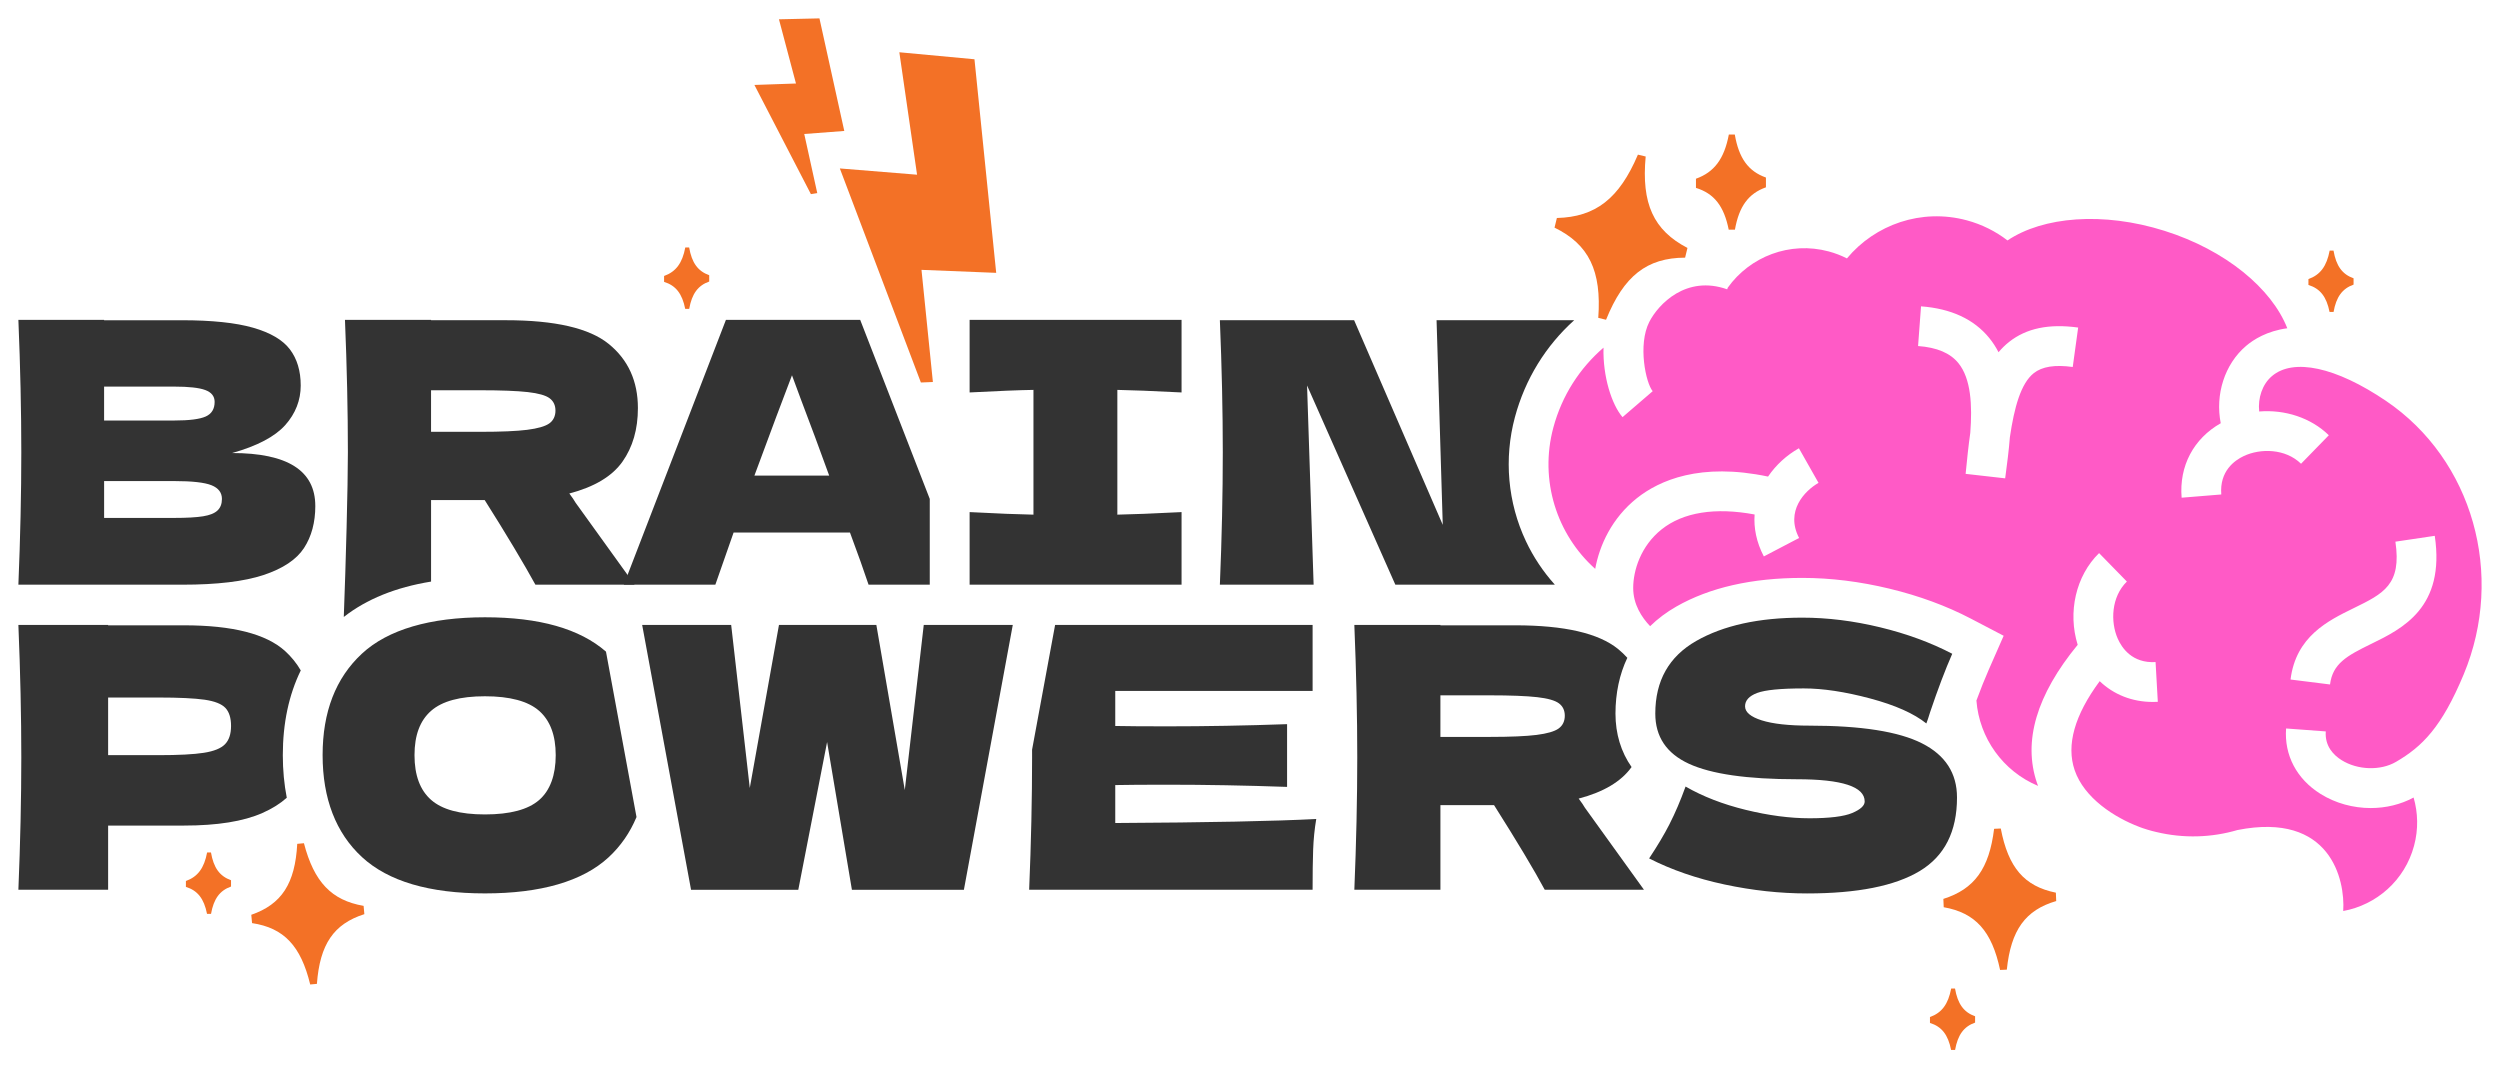 <?xml version="1.0" encoding="UTF-8"?> <svg xmlns="http://www.w3.org/2000/svg" viewBox="6029 5015.397 136 58.115"><path fill="#333333" stroke="none" fill-opacity="1" stroke-width="1" stroke-opacity="1" font-size-adjust="none" id="tSvg18a5cdf614e" title="Path 2" d="M 6113.584 5047.204 C 6112.951 5046.5 6112.417 5045.703 6112.008 5044.834 C 6111.02 5042.736 6110.807 5040.342 6111.411 5038.093 C 6111.968 5036.017 6113.093 5034.203 6114.637 5032.816 C 6112.141 5032.816 6109.645 5032.816 6107.149 5032.816 C 6107.261 5036.527 6107.374 5040.238 6107.486 5043.949 C 6105.879 5040.238 6104.271 5036.527 6102.664 5032.816 C 6100.23 5032.816 6097.795 5032.816 6095.361 5032.816 C 6095.467 5035.383 6095.52 5037.778 6095.52 5040 C 6095.52 5042.221 6095.468 5044.637 6095.361 5047.203 C 6097.061 5047.203 6098.761 5047.203 6100.461 5047.203 C 6100.342 5043.591 6100.223 5039.979 6100.104 5036.367 C 6101.705 5039.979 6103.305 5043.591 6104.906 5047.203 C 6107.799 5047.203 6110.691 5047.203 6113.584 5047.203C 6113.584 5047.203 6113.584 5047.203 6113.584 5047.204Z"></path><path fill="#333333" stroke="none" fill-opacity="1" stroke-width="1" stroke-opacity="1" font-size-adjust="none" id="tSvgfc2b4bd90f" title="Path 3" d="M 6046.153 5042.917 C 6046.153 5043.817 6045.948 5044.581 6045.538 5045.209 C 6045.127 5045.838 6044.394 5046.327 6043.335 5046.678 C 6042.277 5047.029 6040.808 5047.204 6038.93 5047.204 C 6035.953 5047.204 6032.977 5047.204 6030 5047.204 C 6030.106 5044.637 6030.159 5042.237 6030.159 5040.001 C 6030.159 5037.765 6030.106 5035.365 6030 5032.798 C 6031.554 5032.798 6033.109 5032.798 6034.663 5032.798 C 6034.663 5032.805 6034.663 5032.811 6034.663 5032.818 C 6036.072 5032.818 6037.481 5032.818 6038.89 5032.818 C 6040.53 5032.818 6041.824 5032.954 6042.769 5033.225 C 6043.715 5033.496 6044.383 5033.89 6044.773 5034.406 C 6045.163 5034.922 6045.359 5035.577 6045.359 5036.371 C 6045.359 5037.165 6045.077 5037.896 6044.515 5038.524 C 6043.952 5039.152 6042.99 5039.659 6041.628 5040.042 C 6044.644 5040.042 6046.152 5041.001 6046.152 5042.92C 6046.152 5042.919 6046.153 5042.918 6046.153 5042.917Z M 6034.663 5036.428 C 6034.663 5037.043 6034.663 5037.658 6034.663 5038.273 C 6035.933 5038.273 6037.203 5038.273 6038.473 5038.273 C 6039.293 5038.273 6039.865 5038.201 6040.19 5038.055 C 6040.514 5037.909 6040.676 5037.645 6040.676 5037.261 C 6040.676 5036.957 6040.508 5036.742 6040.17 5036.616 C 6039.833 5036.49 6039.268 5036.428 6038.474 5036.428 C 6037.204 5036.428 6035.934 5036.428 6034.664 5036.428C 6034.664 5036.428 6034.663 5036.428 6034.663 5036.428Z M 6038.474 5043.572 C 6039.161 5043.572 6039.687 5043.542 6040.051 5043.483 C 6040.415 5043.423 6040.676 5043.318 6040.835 5043.165 C 6040.994 5043.013 6041.073 5042.805 6041.073 5042.54 C 6041.073 5042.196 6040.885 5041.947 6040.508 5041.795 C 6040.131 5041.643 6039.453 5041.567 6038.474 5041.567 C 6037.204 5041.567 6035.934 5041.567 6034.664 5041.567 C 6034.664 5042.235 6034.664 5042.903 6034.664 5043.571 C 6035.934 5043.571 6037.204 5043.571 6038.474 5043.571C 6038.474 5043.572 6038.474 5043.572 6038.474 5043.572Z"></path><path fill="#333333" stroke="none" fill-opacity="1" stroke-width="1" stroke-opacity="1" font-size-adjust="none" id="tSvg35dabbe40e" title="Path 4" d="M 6044.385 5056.478 C 6044.385 5054.737 6044.714 5053.197 6045.362 5051.868 C 6045.133 5051.475 6044.848 5051.122 6044.506 5050.812 C 6043.474 5049.879 6041.642 5049.414 6039.009 5049.414 C 6037.633 5049.414 6036.257 5049.414 6034.881 5049.414 C 6034.881 5049.407 6034.881 5049.4 6034.881 5049.394 C 6033.254 5049.394 6031.627 5049.394 6030 5049.394 C 6030.106 5051.96 6030.159 5054.362 6030.159 5056.597 C 6030.159 5058.832 6030.106 5061.234 6030 5063.8 C 6031.627 5063.8 6033.254 5063.8 6034.882 5063.8 C 6034.882 5062.636 6034.882 5061.472 6034.882 5060.308 C 6036.258 5060.308 6037.634 5060.308 6039.01 5060.308 C 6040.822 5060.308 6042.244 5060.08 6043.276 5059.623 C 6043.797 5059.393 6044.238 5059.117 6044.601 5058.795 C 6044.459 5058.067 6044.385 5057.296 6044.385 5056.478C 6044.385 5056.478 6044.385 5056.478 6044.385 5056.478Z M 6041.241 5055.882 C 6041.023 5056.108 6040.639 5056.263 6040.091 5056.349 C 6039.541 5056.435 6038.718 5056.478 6037.62 5056.478 C 6036.707 5056.478 6035.795 5056.478 6034.882 5056.478 C 6034.882 5055.433 6034.882 5054.388 6034.882 5053.342 C 6035.795 5053.342 6036.707 5053.342 6037.62 5053.342 C 6038.744 5053.342 6039.582 5053.383 6040.13 5053.461 C 6040.679 5053.541 6041.056 5053.69 6041.262 5053.908 C 6041.467 5054.126 6041.569 5054.453 6041.569 5054.89C 6041.569 5055.327 6041.46 5055.657 6041.241 5055.882Z"></path><path fill="#333333" stroke="none" fill-opacity="1" stroke-width="1" stroke-opacity="1" font-size-adjust="none" id="tSvg7f97a476aa" title="Path 5" d="M 6114.88 5058.84 C 6116.236 5058.484 6117.195 5057.912 6117.758 5057.124 C 6117.184 5056.305 6116.882 5055.321 6116.882 5054.216 C 6116.882 5053.11 6117.1 5052.074 6117.527 5051.182 C 6117.374 5051.013 6117.207 5050.853 6117.023 5050.703 C 6115.964 5049.843 6114.099 5049.414 6111.427 5049.414 C 6110.071 5049.414 6108.715 5049.414 6107.359 5049.414 C 6107.359 5049.407 6107.359 5049.4 6107.359 5049.394 C 6105.798 5049.394 6104.237 5049.394 6102.676 5049.394 C 6102.781 5051.96 6102.835 5054.362 6102.835 5056.597 C 6102.835 5058.832 6102.782 5061.234 6102.676 5063.8 C 6104.237 5063.8 6105.798 5063.8 6107.359 5063.8 C 6107.359 5062.265 6107.359 5060.731 6107.359 5059.196 C 6108.331 5059.196 6109.304 5059.196 6110.276 5059.196 C 6111.532 5061.18 6112.452 5062.715 6113.034 5063.8 C 6114.834 5063.8 6116.633 5063.8 6118.432 5063.8 C 6117.36 5062.312 6116.289 5060.824 6115.217 5059.335 C 6115.151 5059.216 6115.039 5059.051 6114.879 5058.84C 6114.88 5058.84 6114.88 5058.84 6114.88 5058.84Z M 6113.788 5055.029 C 6113.563 5055.188 6113.163 5055.304 6112.587 5055.377 C 6112.012 5055.449 6111.162 5055.485 6110.037 5055.485 C 6109.144 5055.485 6108.251 5055.485 6107.358 5055.485 C 6107.358 5054.731 6107.358 5053.977 6107.358 5053.223 C 6108.251 5053.223 6109.144 5053.223 6110.037 5053.223 C 6111.174 5053.223 6112.035 5053.257 6112.617 5053.322 C 6113.199 5053.388 6113.596 5053.501 6113.807 5053.66 C 6114.019 5053.819 6114.125 5054.043 6114.125 5054.334 C 6114.125 5054.624 6114.013 5054.87 6113.787 5055.028C 6113.788 5055.028 6113.788 5055.029 6113.788 5055.029Z"></path><path fill="#333333" stroke="none" fill-opacity="1" stroke-width="1" stroke-opacity="1" font-size-adjust="none" id="tSvg1798805b2e9" title="Path 6" d="M 6089.67 5060.169 C 6089.67 5059.481 6089.67 5058.793 6089.67 5058.105 C 6090.305 5058.092 6091.245 5058.085 6092.489 5058.085 C 6094.592 5058.085 6096.768 5058.125 6099.017 5058.204 C 6099.017 5057.066 6099.017 5055.929 6099.017 5054.791 C 6096.767 5054.871 6094.592 5054.91 6092.489 5054.91 C 6091.245 5054.91 6090.305 5054.903 6089.67 5054.89 C 6089.67 5054.255 6089.67 5053.62 6089.67 5052.985 C 6093.249 5052.985 6096.828 5052.985 6100.406 5052.985 C 6100.406 5051.787 6100.406 5050.59 6100.406 5049.393 C 6095.737 5049.393 6091.067 5049.393 6086.398 5049.393 C 6085.98 5051.655 6085.562 5053.917 6085.145 5056.18 C 6085.145 5056.319 6085.146 5056.459 6085.146 5056.597 C 6085.146 5058.833 6085.093 5061.234 6084.986 5063.8 C 6090.126 5063.8 6095.266 5063.8 6100.405 5063.8 C 6100.405 5062.926 6100.415 5062.202 6100.435 5061.627 C 6100.456 5061.051 6100.512 5060.493 6100.604 5059.95 C 6098.342 5060.069 6094.697 5060.142 6089.67 5060.169C 6089.67 5060.169 6089.67 5060.169 6089.67 5060.169Z"></path><path fill="#333333" stroke="none" fill-opacity="1" stroke-width="1" stroke-opacity="1" font-size-adjust="none" id="tSvg1425f4b2223" title="Path 7" d="M 6047.703 5048.959 C 6048.938 5047.991 6050.527 5047.347 6052.45 5047.035 C 6052.45 5045.557 6052.45 5044.078 6052.45 5042.6 C 6053.423 5042.6 6054.395 5042.6 6055.367 5042.6 C 6056.542 5044.456 6057.541 5046.135 6058.126 5047.204 C 6059.925 5047.204 6061.724 5047.204 6063.523 5047.204 C 6062.452 5045.715 6061.38 5044.227 6060.308 5042.739 C 6060.242 5042.62 6060.13 5042.454 6059.971 5042.243 C 6061.333 5041.886 6062.296 5041.31 6062.859 5040.516 C 6063.42 5039.722 6063.702 5038.75 6063.702 5037.599 C 6063.702 5036.131 6063.173 5034.967 6062.114 5034.107 C 6061.055 5033.247 6059.19 5032.817 6056.518 5032.817 C 6055.162 5032.817 6053.806 5032.817 6052.449 5032.817 C 6052.449 5032.811 6052.449 5032.804 6052.449 5032.797 C 6050.888 5032.797 6049.327 5032.797 6047.766 5032.797 C 6047.872 5035.364 6047.925 5037.765 6047.925 5040 C 6047.925 5041.882 6047.813 5046.078 6047.702 5048.959C 6047.702 5048.959 6047.702 5048.959 6047.703 5048.959Z M 6052.45 5036.627 C 6053.343 5036.627 6054.236 5036.627 6055.129 5036.627 C 6056.267 5036.627 6057.127 5036.661 6057.709 5036.726 C 6058.291 5036.792 6058.688 5036.904 6058.9 5037.063 C 6059.112 5037.222 6059.217 5037.447 6059.217 5037.738 C 6059.217 5038.028 6059.105 5038.274 6058.88 5038.432 C 6058.654 5038.591 6058.255 5038.706 6057.679 5038.779 C 6057.103 5038.852 6056.253 5038.888 6055.129 5038.888 C 6054.236 5038.888 6053.343 5038.888 6052.449 5038.888 C 6052.449 5038.134 6052.449 5037.38 6052.449 5036.626C 6052.45 5036.626 6052.45 5036.627 6052.45 5036.627Z"></path><path fill="#333333" stroke="none" fill-opacity="1" stroke-width="1" stroke-opacity="1" font-size-adjust="none" id="tSvg14db1ad395a" title="Path 8" d="M 6061.964 5050.845 C 6060.537 5049.601 6058.344 5048.977 6055.381 5048.977 C 6052.417 5048.977 6050.105 5049.638 6048.683 5050.961 C 6047.261 5052.284 6046.55 5054.123 6046.55 5056.477 C 6046.55 5058.831 6047.265 5060.707 6048.693 5062.024 C 6050.122 5063.34 6052.351 5063.998 6055.381 5063.998 C 6058.41 5063.998 6060.692 5063.343 6062.108 5062.034 C 6062.769 5061.422 6063.273 5060.691 6063.626 5059.844 C 6063.072 5056.844 6062.519 5053.844 6061.965 5050.844C 6061.965 5050.844 6061.964 5050.845 6061.964 5050.845Z M 6058.328 5058.919 C 6057.726 5059.441 6056.744 5059.702 6055.381 5059.702 C 6054.017 5059.702 6053.053 5059.438 6052.452 5058.91 C 6051.851 5058.382 6051.549 5057.572 6051.549 5056.479 C 6051.549 5055.386 6051.85 5054.594 6052.452 5054.066 C 6053.053 5053.538 6054.03 5053.274 6055.381 5053.274 C 6056.732 5053.274 6057.726 5053.538 6058.328 5054.066 C 6058.929 5054.594 6059.231 5055.398 6059.231 5056.479C 6059.231 5057.559 6058.93 5058.397 6058.328 5058.919Z"></path><path fill="#333333" stroke="none" fill-opacity="1" stroke-width="1" stroke-opacity="1" font-size-adjust="none" id="tSvg213d988984" title="Path 9" d="M 6078.22 5058.383 C 6078.564 5055.387 6078.908 5052.39 6079.252 5049.394 C 6080.866 5049.394 6082.48 5049.394 6084.095 5049.394 C 6083.208 5054.196 6082.322 5058.998 6081.436 5063.801 C 6079.405 5063.801 6077.374 5063.801 6075.344 5063.801 C 6074.894 5061.122 6074.444 5058.443 6073.994 5055.764 C 6073.472 5058.443 6072.949 5061.122 6072.427 5063.801 C 6070.482 5063.801 6068.538 5063.801 6066.593 5063.801 C 6065.707 5058.998 6064.82 5054.196 6063.934 5049.394 C 6065.548 5049.394 6067.162 5049.394 6068.776 5049.394 C 6069.113 5052.35 6069.451 5055.307 6069.788 5058.264 C 6070.317 5055.307 6070.846 5052.35 6071.376 5049.394 C 6073.142 5049.394 6074.908 5049.394 6076.674 5049.394 C 6077.19 5052.39 6077.706 5055.387 6078.222 5058.383C 6078.222 5058.383 6078.221 5058.383 6078.22 5058.383Z"></path><path fill="#333333" stroke="none" fill-opacity="1" stroke-width="1" stroke-opacity="1" font-size-adjust="none" id="tSvga17f2802c8" title="Path 10" d="M 6093.277 5036.746 C 6091.702 5036.666 6090.538 5036.62 6089.784 5036.607 C 6089.784 5038.869 6089.784 5041.132 6089.784 5043.394 C 6090.551 5043.38 6091.716 5043.334 6093.277 5043.255 C 6093.277 5044.571 6093.277 5045.887 6093.277 5047.204 C 6089.433 5047.204 6085.59 5047.204 6081.747 5047.204 C 6081.747 5045.887 6081.747 5044.571 6081.747 5043.255 C 6083.268 5043.334 6084.426 5043.38 6085.22 5043.394 C 6085.22 5041.132 6085.22 5038.869 6085.22 5036.607 C 6084.426 5036.62 6083.269 5036.666 6081.747 5036.746 C 6081.747 5035.43 6081.747 5034.113 6081.747 5032.797 C 6085.59 5032.797 6089.433 5032.797 6093.277 5032.797C 6093.277 5034.113 6093.277 5035.43 6093.277 5036.746Z"></path><path fill="#333333" stroke="none" fill-opacity="1" stroke-width="1" stroke-opacity="1" font-size-adjust="none" id="tSvgdf659c75ab" title="Path 11" d="M 6079.58 5042.541 C 6078.318 5039.293 6077.056 5036.045 6075.794 5032.796 C 6073.36 5032.796 6070.926 5032.796 6068.491 5032.796 C 6066.639 5037.599 6064.787 5042.401 6062.935 5047.204 C 6064.595 5047.204 6066.255 5047.204 6067.915 5047.204 C 6068.246 5046.258 6068.577 5045.312 6068.908 5044.366 C 6071.018 5044.366 6073.128 5044.366 6075.238 5044.366 C 6075.661 5045.504 6075.999 5046.45 6076.25 5047.204 C 6077.36 5047.204 6078.469 5047.204 6079.579 5047.204 C 6079.579 5045.649 6079.579 5044.095 6079.579 5042.541C 6079.579 5042.541 6079.579 5042.541 6079.58 5042.541Z M 6070.04 5041.27 C 6070.939 5038.836 6071.62 5037.017 6072.084 5035.813 C 6072.243 5036.243 6072.402 5036.673 6072.561 5037.103 C 6073.09 5038.492 6073.606 5039.881 6074.108 5041.27 C 6072.753 5041.27 6071.397 5041.27 6070.041 5041.27C 6070.041 5041.27 6070.04 5041.27 6070.04 5041.27Z"></path><path fill="#333333" stroke="none" fill-opacity="1" stroke-width="1" stroke-opacity="1" font-size-adjust="none" id="tSvg123bc0e0adb" title="Path 12" d="M 6119.831 5060.209 C 6120.129 5059.627 6120.417 5058.952 6120.695 5058.185 C 6121.634 5058.727 6122.726 5059.15 6123.969 5059.454 C 6125.213 5059.758 6126.371 5059.911 6127.443 5059.911 C 6128.514 5059.911 6129.314 5059.815 6129.764 5059.623 C 6130.214 5059.431 6130.439 5059.222 6130.439 5058.998 C 6130.439 5058.191 6129.209 5057.788 6126.748 5057.788 C 6124.049 5057.788 6122.091 5057.506 6120.874 5056.944 C 6119.657 5056.382 6119.048 5055.473 6119.048 5054.216 C 6119.048 5052.429 6119.79 5051.114 6121.271 5050.267 C 6122.753 5049.42 6124.678 5048.997 6127.046 5048.997 C 6128.422 5048.997 6129.834 5049.173 6131.282 5049.523 C 6132.731 5049.874 6134.038 5050.354 6135.202 5050.962 C 6134.818 5051.836 6134.415 5052.9 6133.992 5054.157 C 6133.912 5054.422 6133.846 5054.62 6133.793 5054.753 C 6133.118 5054.211 6132.1 5053.757 6130.737 5053.393 C 6129.375 5053.03 6128.17 5052.847 6127.126 5052.847 C 6125.869 5052.847 6125.022 5052.93 6124.586 5053.095 C 6124.15 5053.261 6123.931 5053.502 6123.931 5053.82 C 6123.931 5054.137 6124.232 5054.392 6124.834 5054.583 C 6125.436 5054.775 6126.305 5054.872 6127.443 5054.872 C 6130.248 5054.872 6132.286 5055.192 6133.555 5055.834 C 6134.825 5056.475 6135.461 5057.458 6135.461 5058.781 C 6135.461 5060.633 6134.786 5061.966 6133.436 5062.78 C 6132.087 5063.593 6130.043 5064 6127.304 5064 C 6125.835 5064 6124.34 5063.838 6122.82 5063.514 C 6121.298 5063.189 6119.929 5062.717 6118.712 5062.095 C 6119.161 5061.42 6119.535 5060.792 6119.833 5060.21C 6119.833 5060.209 6119.832 5060.209 6119.831 5060.209Z"></path><path fill="#FF5AC6" stroke="none" fill-opacity="1" stroke-width="1" stroke-opacity="1" font-size-adjust="none" id="tSvg2e955de4ea" title="Path 13" d="M 6158.797 5037.205 C 6156.082 5035.365 6153.761 5034.862 6152.591 5035.859 C 6152.07 5036.303 6151.822 5037.048 6151.9 5037.782 C 6153.297 5037.668 6154.708 5038.119 6155.688 5039.074 C 6155.184 5039.591 6154.681 5040.108 6154.177 5040.625 C 6153.321 5039.79 6151.962 5039.782 6151.063 5040.205 C 6150.561 5040.441 6149.735 5041.027 6149.838 5042.296 C 6149.119 5042.355 6148.399 5042.413 6147.68 5042.472 C 6147.54 5040.748 6148.33 5039.26 6149.808 5038.421 C 6149.502 5036.865 6150.011 5035.215 6151.188 5034.213 C 6151.59 5033.871 6152.322 5033.404 6153.429 5033.254 C 6152.581 5031.093 6150.074 5029 6146.743 5027.952 C 6143.403 5026.9 6140.139 5027.181 6138.208 5028.477 C 6137.566 5027.983 6136.819 5027.604 6135.988 5027.381 C 6133.521 5026.72 6131.005 5027.611 6129.473 5029.455 C 6129.163 5029.297 6128.832 5029.169 6128.483 5029.075 C 6126.361 5028.506 6124.194 5029.358 6122.99 5031.047 C 6122.979 5031.076 6122.969 5031.106 6122.959 5031.136 C 6120.726 5030.346 6119.211 5031.95 6118.722 5032.908 C 6118.088 5034.15 6118.533 5036.244 6118.907 5036.677 C 6118.36 5037.148 6117.813 5037.619 6117.266 5038.09 C 6116.673 5037.401 6116.189 5035.876 6116.231 5034.31 C 6114.95 5035.414 6113.973 5036.9 6113.502 5038.657 C 6112.731 5041.529 6113.691 5044.478 6115.779 5046.343 C 6116.013 5045.056 6116.688 5043.579 6118.045 5042.499 C 6119.271 5041.525 6121.497 5040.546 6125.182 5041.323 C 6125.612 5040.688 6126.197 5040.157 6126.861 5039.782 C 6127.217 5040.41 6127.573 5041.038 6127.928 5041.665 C 6127.176 5042.092 6126.107 5043.202 6126.871 5044.663 C 6126.231 5044.998 6125.592 5045.332 6124.953 5045.667 C 6124.544 5044.886 6124.399 5044.112 6124.451 5043.385 C 6122.308 5042.985 6120.566 5043.261 6119.393 5044.194 C 6118.253 5045.101 6117.846 5046.436 6117.846 5047.383 C 6117.846 5048.281 6118.311 5048.985 6118.767 5049.461 C 6119.179 5049.058 6119.656 5048.699 6120.198 5048.39 C 6122.005 5047.359 6124.309 5046.835 6127.047 5046.835 C 6128.587 5046.835 6130.184 5047.033 6131.793 5047.422 C 6133.406 5047.812 6134.89 5048.359 6136.206 5049.046 C 6136.804 5049.358 6137.401 5049.671 6137.999 5049.983 C 6137.728 5050.601 6137.456 5051.218 6137.185 5051.836 C 6136.97 5052.326 6136.744 5052.89 6136.511 5053.523 C 6136.513 5053.521 6136.516 5053.519 6136.518 5053.517 C 6136.675 5055.535 6137.95 5057.348 6139.871 5058.15 C 6139.851 5058.098 6139.831 5058.046 6139.812 5057.991 C 6139.039 5055.725 6139.788 5053.197 6142.026 5050.475 C 6141.478 5048.709 6141.92 5046.725 6143.19 5045.486 C 6143.694 5046.002 6144.198 5046.518 6144.702 5047.034 C 6143.846 5047.871 6143.804 5049.229 6144.204 5050.137 C 6144.428 5050.645 6144.991 5051.486 6146.263 5051.414 C 6146.304 5052.135 6146.344 5052.855 6146.385 5053.576 C 6146.293 5053.581 6146.202 5053.583 6146.113 5053.583 C 6144.986 5053.583 6143.984 5053.181 6143.223 5052.453 C 6141.855 5054.305 6141.396 5055.929 6141.861 5057.293 C 6142.38 5058.815 6144.031 5059.869 6145.371 5060.377 C 6145.404 5060.39 6145.438 5060.403 6145.472 5060.415 C 6145.503 5060.426 6145.534 5060.437 6145.564 5060.448 C 6145.73 5060.504 6145.899 5060.556 6146.071 5060.602 C 6146.127 5060.617 6146.183 5060.63 6146.239 5060.643 C 6146.254 5060.647 6146.269 5060.651 6146.284 5060.654 C 6147.798 5061.02 6149.318 5060.962 6150.719 5060.551 C 6155.782 5059.547 6156.584 5063.259 6156.471 5064.956 C 6158.274 5064.627 6159.819 5063.295 6160.325 5061.406 C 6160.565 5060.513 6160.54 5059.612 6160.3 5058.783 C 6159.594 5059.164 6158.787 5059.355 6157.97 5059.355 C 6157.017 5059.355 6156.054 5059.097 6155.235 5058.585 C 6153.939 5057.775 6153.256 5056.478 6153.363 5055.026 C 6154.083 5055.08 6154.802 5055.133 6155.522 5055.186 C 6155.463 5055.996 6155.957 5056.484 6156.383 5056.749 C 6157.255 5057.294 6158.499 5057.334 6159.341 5056.843 C 6160.764 5056.014 6161.823 5054.97 6163.025 5052.084 C 6165.286 5046.655 6163.509 5040.398 6158.8 5037.207C 6158.799 5037.207 6158.798 5037.206 6158.797 5037.205Z M 6141.757 5035.361 C 6140.785 5035.227 6140.092 5035.336 6139.637 5035.697 C 6138.932 5036.254 6138.573 5037.572 6138.337 5039.184 C 6138.28 5039.913 6138.185 5040.633 6138.096 5041.307 C 6138.091 5041.344 6138.086 5041.382 6138.081 5041.419 C 6137.364 5041.338 6136.647 5041.257 6135.93 5041.175 C 6136.006 5040.389 6136.085 5039.64 6136.184 5038.939 C 6136.296 5037.452 6136.228 5036.001 6135.536 5035.15 C 6135.09 5034.602 6134.373 5034.298 6133.343 5034.221 C 6133.397 5033.501 6133.45 5032.782 6133.504 5032.062 C 6135.137 5032.183 6136.385 5032.763 6137.215 5033.783 C 6137.413 5034.025 6137.579 5034.285 6137.72 5034.557 C 6137.893 5034.352 6138.083 5034.165 6138.294 5033.998 C 6139.236 5033.253 6140.466 5032.997 6142.052 5033.216 C 6141.954 5033.931 6141.855 5034.645 6141.757 5035.36C 6141.757 5035.36 6141.757 5035.36 6141.757 5035.361Z M 6157.986 5050.428 C 6156.655 5051.079 6155.895 5051.502 6155.754 5052.632 C 6155.038 5052.543 6154.321 5052.453 6153.605 5052.363 C 6153.899 5050.017 6155.638 5049.167 6157.036 5048.483 C 6158.671 5047.684 6159.656 5047.202 6159.31 5044.864 C 6160.024 5044.758 6160.737 5044.652 6161.451 5044.546 C 6162.031 5048.452 6159.693 5049.595 6157.986 5050.429C 6157.986 5050.428 6157.986 5050.428 6157.986 5050.428Z"></path><path fill="#F37126" stroke="none" fill-opacity="1" stroke-width="1" stroke-opacity="1" font-size-adjust="none" id="tSvg73a0967372" title="Path 14" d="M 6079.096 5036.205 C 6079.314 5036.196 6079.531 5036.187 6079.749 5036.178 C 6079.542 5034.144 6079.336 5032.111 6079.129 5030.077 C 6080.484 5030.132 6081.839 5030.186 6083.193 5030.24 C 6082.799 5026.367 6082.405 5022.494 6082.011 5018.621 C 6080.649 5018.494 6079.286 5018.367 6077.924 5018.24 C 6078.245 5020.46 6078.567 5022.68 6078.888 5024.901 C 6077.488 5024.787 6076.087 5024.673 6074.687 5024.56C 6076.157 5028.441 6077.627 5032.323 6079.096 5036.205Z"></path><path fill="#F37126" stroke="none" fill-opacity="1" stroke-width="1" stroke-opacity="1" font-size-adjust="none" id="tSvg1626e09bc51" title="Path 15" d="M 6073.113 5025.958 C 6073.228 5025.939 6073.344 5025.921 6073.459 5025.902 C 6073.223 5024.83 6072.987 5023.758 6072.751 5022.686 C 6073.477 5022.631 6074.203 5022.576 6074.929 5022.521 C 6074.479 5020.48 6074.029 5018.438 6073.578 5016.397 C 6072.844 5016.414 6072.109 5016.43 6071.375 5016.447 C 6071.684 5017.611 6071.992 5018.776 6072.301 5019.94 C 6071.547 5019.966 6070.794 5019.992 6070.04 5020.018C 6071.064 5021.998 6072.088 5023.978 6073.113 5025.958Z"></path><path fill="#F37126" stroke="none" fill-opacity="1" stroke-width="1" stroke-opacity="1" font-size-adjust="none" id="tSvg5aa8dfa74f" title="Path 16" d="M 6120.798 5028.885 C 6118.951 5027.925 6118.287 5026.473 6118.525 5023.911 C 6118.384 5023.877 6118.244 5023.843 6118.103 5023.809 C 6117.088 5026.198 6115.801 5027.203 6113.694 5027.256 C 6113.651 5027.43 6113.609 5027.605 6113.566 5027.78 C 6115.436 5028.694 6116.132 5030.126 6115.946 5032.689 C 6116.087 5032.724 6116.228 5032.758 6116.369 5032.792 C 6117.332 5030.406 6118.588 5029.421 6120.67 5029.413 C 6120.712 5029.238 6120.755 5029.062 6120.797 5028.887C 6120.797 5028.886 6120.798 5028.886 6120.798 5028.885Z"></path><path fill="#F37126" stroke="none" fill-opacity="1" stroke-width="1" stroke-opacity="1" font-size-adjust="none" id="tSvg100910661af" title="Path 17" d="M 6140.838 5063.958 C 6139.122 5063.611 6138.248 5062.593 6137.843 5060.468 C 6137.722 5060.474 6137.6 5060.479 6137.479 5060.484 C 6137.215 5062.651 6136.409 5063.763 6134.719 5064.297 C 6134.725 5064.448 6134.732 5064.599 6134.738 5064.75 C 6136.461 5065.053 6137.358 5066.048 6137.805 5068.162 C 6137.927 5068.156 6138.049 5068.151 6138.171 5068.146 C 6138.393 5065.993 6139.178 5064.905 6140.858 5064.414 C 6140.852 5064.262 6140.845 5064.111 6140.839 5063.959C 6140.839 5063.959 6140.838 5063.959 6140.838 5063.958Z"></path><path fill="#F37126" stroke="none" fill-opacity="1" stroke-width="1" stroke-opacity="1" font-size-adjust="none" id="tSvg105d78ec512" title="Path 18" d="M 6042.669 5065.162 C 6044.323 5064.589 6045.054 5063.462 6045.17 5061.302 C 6045.291 5061.291 6045.412 5061.279 6045.534 5061.268 C 6046.085 5063.38 6047.033 5064.374 6048.78 5064.676 C 6048.794 5064.826 6048.808 5064.977 6048.821 5065.127 C 6047.154 5065.658 6046.4 5066.765 6046.24 5068.919 C 6046.118 5068.931 6045.997 5068.942 6045.875 5068.953 C 6045.366 5066.85 6044.443 5065.876 6042.712 5065.614 C 6042.698 5065.463 6042.684 5065.312 6042.67 5065.161C 6042.67 5065.161 6042.67 5065.161 6042.669 5065.162Z"></path><path fill="#F37126" stroke="none" fill-opacity="1" stroke-width="1" stroke-opacity="1" font-size-adjust="none" id="tSvga6c1285c13" title="Path 19" d="M 6125.067 5025.055 C 6124.105 5024.713 6123.595 5024.004 6123.373 5022.715 C 6123.265 5022.715 6123.157 5022.715 6123.049 5022.715 C 6122.799 5024.034 6122.261 5024.761 6121.26 5025.12 C 6121.26 5025.286 6121.26 5025.452 6121.26 5025.618 C 6122.251 5025.924 6122.787 5026.612 6123.042 5027.892 C 6123.154 5027.892 6123.267 5027.892 6123.38 5027.892 C 6123.604 5026.625 6124.114 5025.926 6125.067 5025.587 C 6125.067 5025.41 6125.067 5025.232 6125.067 5025.055C 6125.067 5025.055 6125.067 5025.055 6125.067 5025.055Z"></path><path fill="#F37126" stroke="none" fill-opacity="1" stroke-width="1" stroke-opacity="1" font-size-adjust="none" id="tSvg17c40cca575" title="Path 20" d="M 6136.445 5070.682 C 6135.825 5070.462 6135.497 5070.004 6135.353 5069.173 C 6135.283 5069.173 6135.214 5069.173 6135.144 5069.173 C 6134.982 5070.024 6134.636 5070.492 6133.99 5070.724 C 6133.99 5070.831 6133.99 5070.938 6133.99 5071.045 C 6134.629 5071.243 6134.975 5071.686 6135.139 5072.512 C 6135.212 5072.512 6135.284 5072.512 6135.357 5072.512 C 6135.502 5071.695 6135.83 5071.243 6136.445 5071.026 C 6136.445 5070.911 6136.445 5070.797 6136.445 5070.682C 6136.445 5070.682 6136.445 5070.682 6136.445 5070.682Z"></path><path fill="#F37126" stroke="none" fill-opacity="1" stroke-width="1" stroke-opacity="1" font-size-adjust="none" id="tSvg68eda26054" title="Path 21" d="M 6157.035 5030.537 C 6156.414 5030.317 6156.086 5029.859 6155.943 5029.028 C 6155.873 5029.028 6155.804 5029.028 6155.734 5029.028 C 6155.572 5029.879 6155.225 5030.347 6154.579 5030.579 C 6154.579 5030.686 6154.579 5030.793 6154.579 5030.899 C 6155.218 5031.097 6155.564 5031.541 6155.728 5032.367 C 6155.801 5032.367 6155.873 5032.367 6155.946 5032.367 C 6156.091 5031.549 6156.419 5031.098 6157.034 5030.88 C 6157.034 5030.766 6157.034 5030.651 6157.034 5030.537C 6157.034 5030.537 6157.035 5030.537 6157.035 5030.537Z"></path><path fill="#F37126" stroke="none" fill-opacity="1" stroke-width="1" stroke-opacity="1" font-size-adjust="none" id="tSvg8ad793739e" title="Path 22" d="M 6067.582 5030.369 C 6066.961 5030.148 6066.633 5029.69 6066.49 5028.859 C 6066.42 5028.859 6066.35 5028.859 6066.28 5028.859 C 6066.119 5029.71 6065.772 5030.178 6065.126 5030.41 C 6065.126 5030.517 6065.126 5030.624 6065.126 5030.731 C 6065.765 5030.929 6066.111 5031.373 6066.275 5032.198 C 6066.348 5032.198 6066.421 5032.198 6066.493 5032.198 C 6066.638 5031.381 6066.966 5030.93 6067.581 5030.712 C 6067.581 5030.597 6067.581 5030.483 6067.581 5030.369C 6067.581 5030.369 6067.582 5030.369 6067.582 5030.369Z"></path><path fill="#F37126" stroke="none" fill-opacity="1" stroke-width="1" stroke-opacity="1" font-size-adjust="none" id="tSvg7853b4bf64" title="Path 23" d="M 6041.569 5063.282 C 6040.948 5063.061 6040.62 5062.603 6040.477 5061.772 C 6040.407 5061.772 6040.337 5061.772 6040.267 5061.772 C 6040.106 5062.623 6039.759 5063.091 6039.113 5063.323 C 6039.113 5063.43 6039.113 5063.537 6039.113 5063.644 C 6039.752 5063.842 6040.098 5064.286 6040.262 5065.111 C 6040.335 5065.111 6040.408 5065.111 6040.48 5065.111 C 6040.625 5064.294 6040.953 5063.843 6041.568 5063.625 C 6041.568 5063.51 6041.568 5063.396 6041.568 5063.282C 6041.568 5063.282 6041.569 5063.282 6041.569 5063.282Z"></path><defs> </defs></svg> 